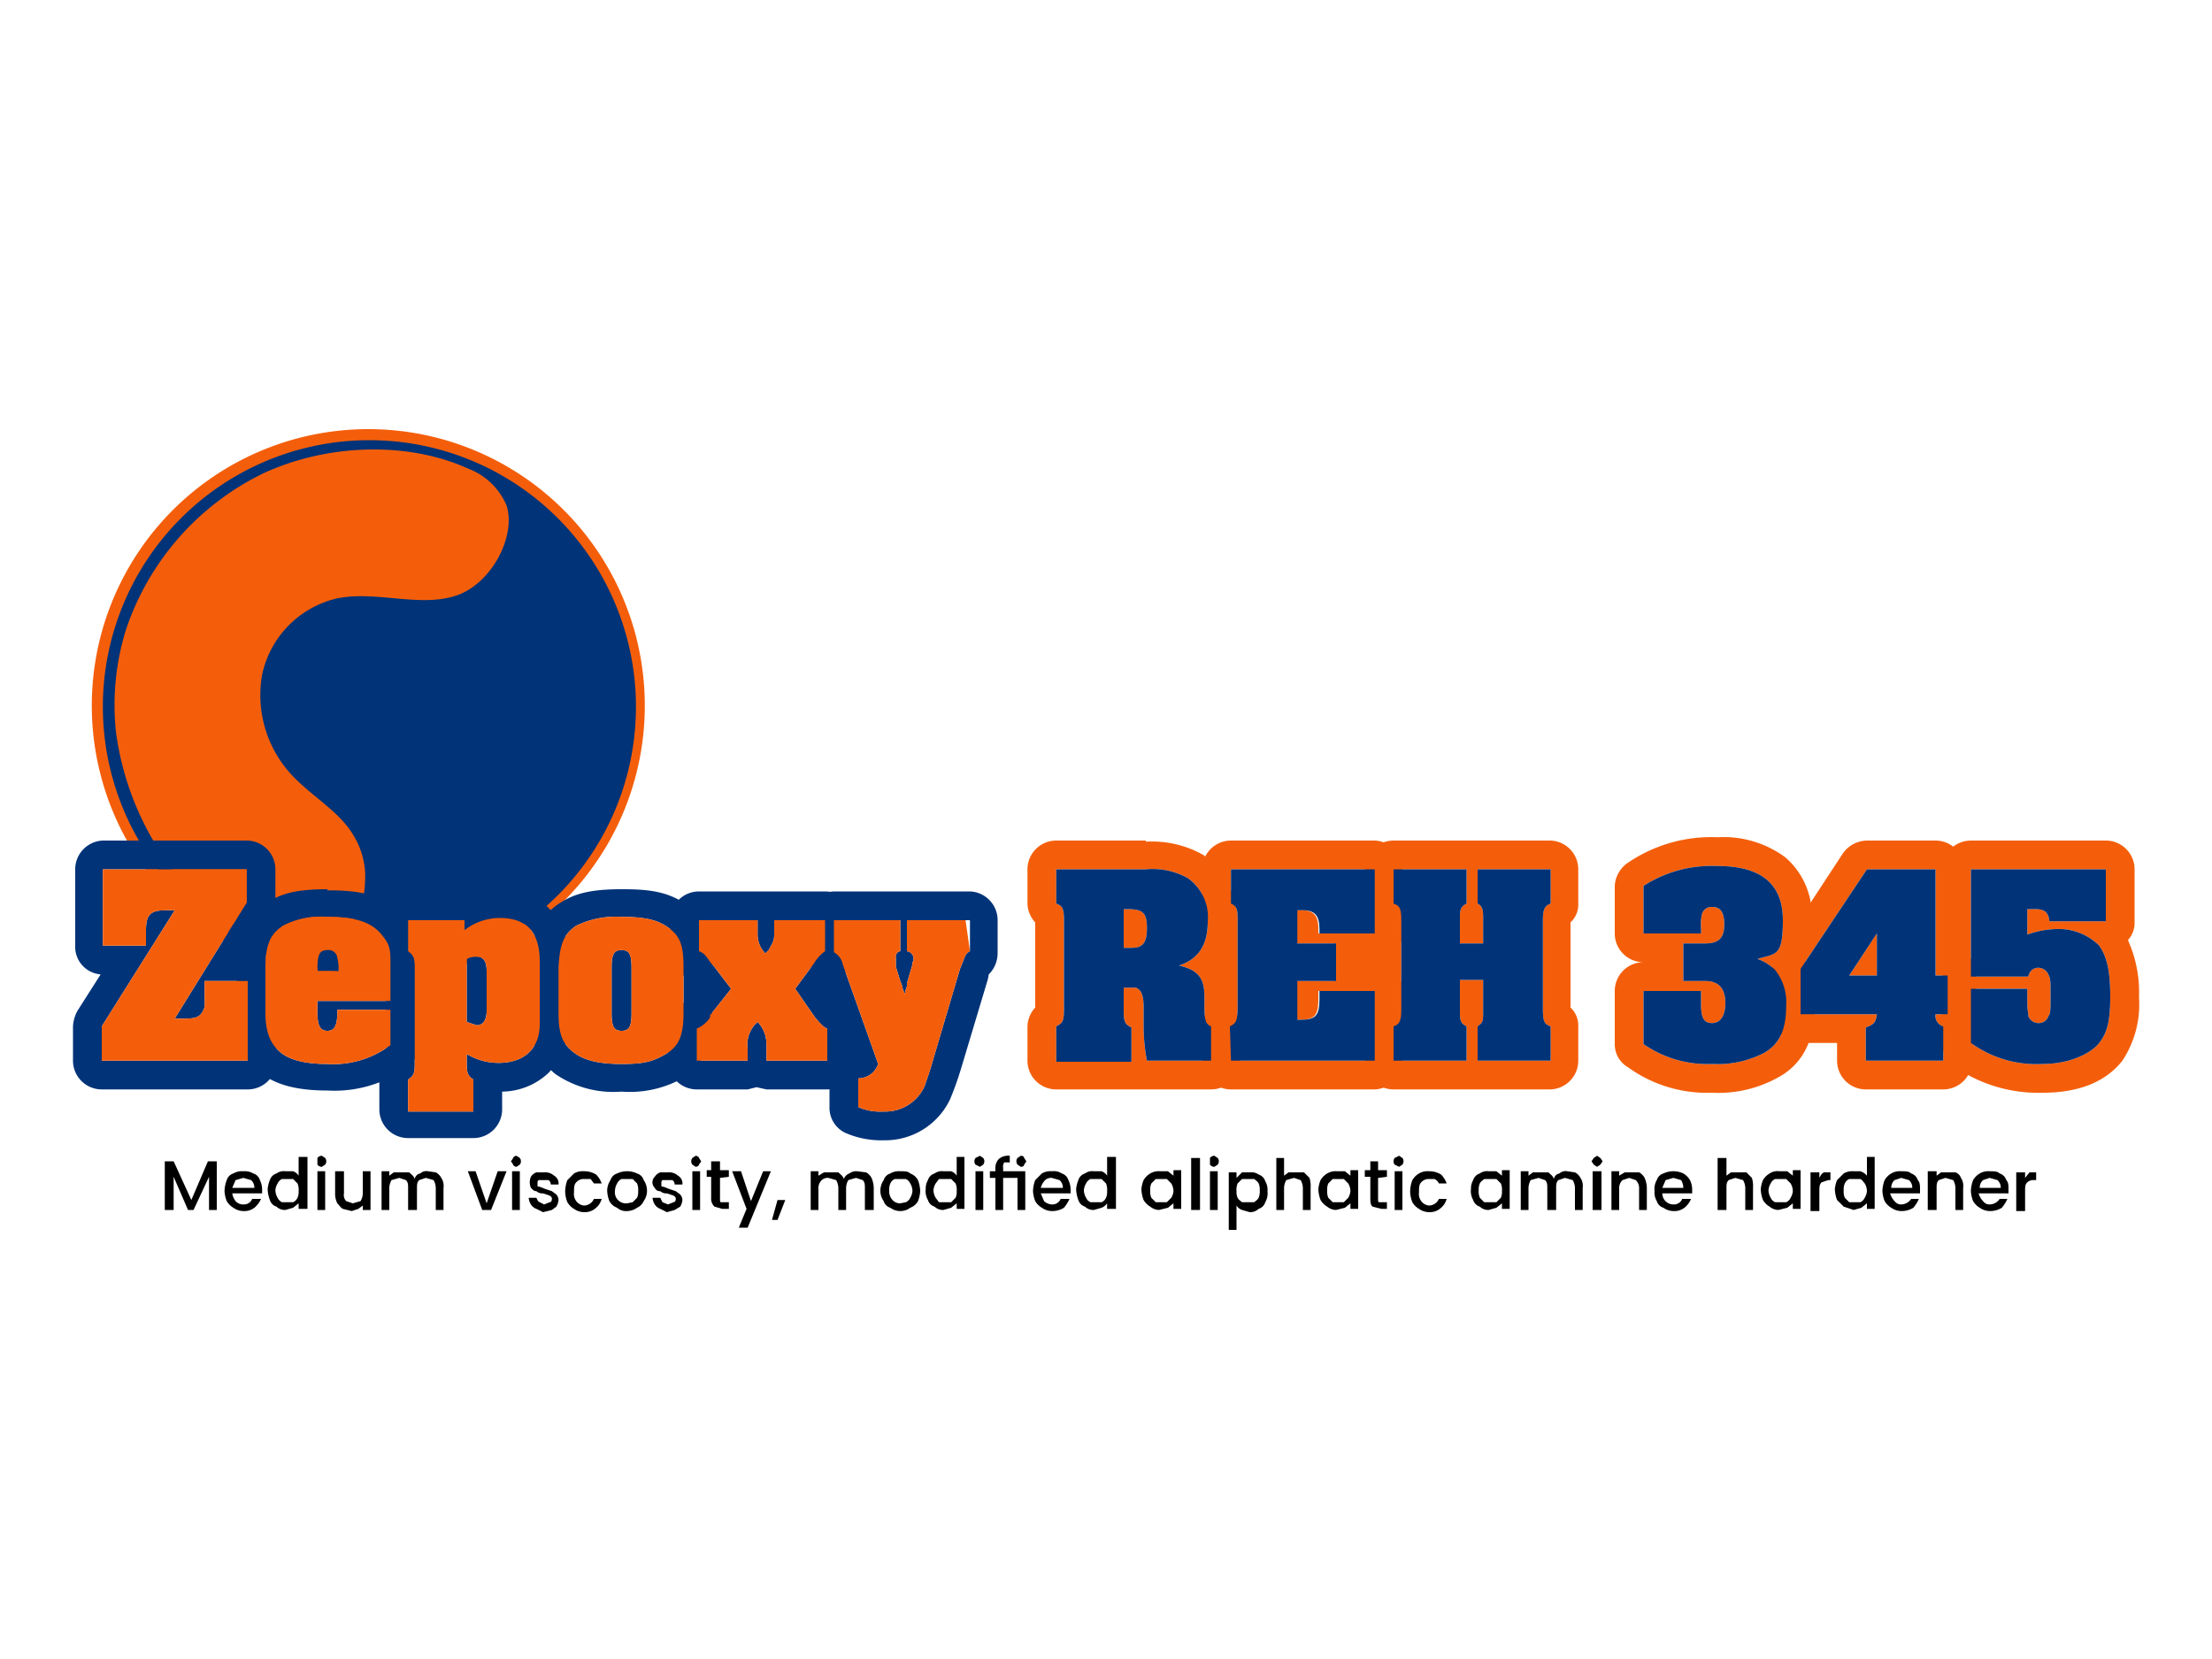 <svg xmlns="http://www.w3.org/2000/svg" viewBox="0 0 200 150"><defs><style>.a{fill:#003378;}.b{fill:#f45e0b;}</style></defs><title>reh 345</title><circle class="a" cx="33.4" cy="63.9" r="24.5"/><path class="b" d="M33.4,88.8A25,25,0,1,1,58.3,63.9,25,25,0,0,1,33.4,88.8Zm0-49A24.1,24.1,0,1,0,57.5,63.9,24.1,24.1,0,0,0,33.4,39.8Z"/><path class="b" d="M16.2,79.4a13.3,13.3,0,0,1-1.4-1.9,26.4,26.4,0,0,1-4.3-11.2,22.9,22.9,0,0,1,.9-9.4A24.3,24.3,0,0,1,23.8,42.8c5.6-2.6,12.9-3,18.6-.4a6.1,6.1,0,0,1,3.4,3.3c.9,2.8-1.4,7.2-4.7,8.2s-7.1-.5-10.6.2A9,9,0,0,0,23.7,61a10.6,10.6,0,0,0,3,9.4c1.8,1.8,4.1,3.1,5.3,5.2a7.1,7.1,0,0,1,1,4.2,6.5,6.5,0,0,1-2.4,4.9c-2.1,1.4-4.9,1-7.2,0A18,18,0,0,1,16.2,79.4Z"/><path class="a" d="M22.3,78.6v3L15.8,92.1h.8c1,0,1.4-.1,1.7-.6s.2-.7.2-1.8v-1h3.9v7.2H9.2V92.8l6.6-10.5H15c-1.4,0-1.8.4-1.8,1.8v1.4H9.3V78.6h13m0-2.6H9.3a2.6,2.6,0,0,0-2.5,2.6v6.9a2.5,2.5,0,0,0,2.3,2.6L7,91.4a3.3,3.3,0,0,0-.4,1.4v3.1a2.6,2.6,0,0,0,2.6,2.6H22.4A2.6,2.6,0,0,0,25,95.9V88.7a2.6,2.6,0,0,0-2.4-2.6L24.5,83a2.3,2.3,0,0,0,.4-1.4v-3A2.6,2.6,0,0,0,22.3,76Z"/><path class="a" d="M29.6,82.9c2.6,0,4,.5,4.9,1.6s.8,1.4.8,3.6v2.4H28.7v1.1c0,1.2.3,1.6.9,1.6s.9-.4.9-1.7v-.2h4.8v3.2a8.6,8.6,0,0,1-5.7,1.7c-2.1,0-3.5-.4-4.3-1.1S24,93.4,24,91.6V87.5c0-2,.4-3,1.6-3.8a7.5,7.5,0,0,1,4-.8m-.9,4.9h1.9a3.8,3.8,0,0,0-.1-1.2.8.8,0,0,0-.9-.7c-.7,0-.9.4-.9,1.7v.2m.9-7.4c-2.5,0-4.1.3-5.4,1.2h-.1c-2.4,1.6-2.7,3.9-2.7,5.9v4.1a6.4,6.4,0,0,0,2.3,5.5h0c1.3,1,3.2,1.5,5.9,1.5a11.2,11.2,0,0,0,7.2-2.1,2.6,2.6,0,0,0,1.1-2.1V91.3c0-.1-.1-.2-.1-.4s.1-.2.1-.4V88.1c0-2.4-.2-3.7-1.3-5.2h-.1c-1.7-2.2-4.5-2.4-6.9-2.4Z"/><path class="a" d="M45.2,83q3.6,0,3.6,3.9v5.7c0,2.2-1.4,3.5-3.7,3.5a5.5,5.5,0,0,1-2.9-.8v.8c0,.9.1,1.2.6,1.5v2.9H36.9V97.6c.5-.3.6-.6.6-1.4V87.6c0-1-.1-1.2-.6-1.6V83.2H42v.9A5.2,5.2,0,0,1,45.2,83m-2.1,9.7c.6,0,.9-.5.9-1.3V87.8c0-.9-.3-1.3-.9-1.3a1.6,1.6,0,0,0-.9.2v5.7l.9.3m2.1-12.3a5.9,5.9,0,0,0-2.3.4l-.9-.2H36.9a2.6,2.6,0,0,0-2.6,2.6V86a3.2,3.2,0,0,0,.6,1.7v8.2h0a2.8,2.8,0,0,0-.6,1.6v2.9a2.6,2.6,0,0,0,2.6,2.5h5.9a2.6,2.6,0,0,0,2.6-2.5V98.7A6.2,6.2,0,0,0,49.6,97a6.5,6.5,0,0,0,1.8-4.3h0V86.9a6.7,6.7,0,0,0-1.6-4.6,5.8,5.8,0,0,0-4.6-1.9Z"/><path class="a" d="M56.2,82.9c2.2,0,3.4.3,4.4,1.1s1.2,1.7,1.2,3.5v4.1c0,2-.4,3-1.6,3.7s-2,.9-4,.9-3.4-.3-4.4-1.1-1.3-1.7-1.3-3.5V87.5c.1-2,.4-3,1.6-3.8a8.2,8.2,0,0,1,4.1-.8m0,10.3c.7,0,.9-.4.9-1.6V87.5c0-1.2-.2-1.6-.9-1.6s-.9.4-.9,1.6v4.1c0,1.2.2,1.6.9,1.6m0-12.8c-2.5,0-4.1.3-5.5,1.2h0c-2.4,1.5-2.7,3.8-2.7,5.9h-.1v4.1a6.4,6.4,0,0,0,2.3,5.5,9.3,9.3,0,0,0,6,1.6,9.8,9.8,0,0,0,5.5-1.2c2.4-1.5,2.7-3.9,2.7-5.9V87.5a6.8,6.8,0,0,0-2.2-5.6c-1.8-1.4-3.9-1.5-6-1.5Zm-1.7,6.7Z"/><path class="a" d="M74.6,83.2V86a3.7,3.7,0,0,0-1,1.1l-1.7,2.3L73.7,92c.6.7.8.9,1.1,1v2.9H69.3V94.4a2.9,2.9,0,0,0-.8-2,2.7,2.7,0,0,0-.9,2.4v1.1H63V93a2.7,2.7,0,0,0,1.2-1v-.2l1.9-2.4-1.6-2.1-.2-.2c-.5-.7-.6-.9-1.1-1.1V83.2h5.3v1.3a2.4,2.4,0,0,0,.7,1.7l.3-.3c.5-.9.5-.9.5-1.6V83.2h4.6m0-2.6H63.2a2.6,2.6,0,0,0-2.6,2.6V86a2.8,2.8,0,0,0,1.5,2.4l.2.2c0,.1,0,.1.1.2h.1l.4.5-.7.8-.2.3-.2.3A2.6,2.6,0,0,0,60.4,93v2.9A2.6,2.6,0,0,0,63,98.5h4.6l.8-.2.9.2h5.5a2.6,2.6,0,0,0,2.6-2.6V93a2.5,2.5,0,0,0-1.3-2.2l-.3-.4-.7-1,.5-.8h.1l.2-.3A2.6,2.6,0,0,0,77.2,86V83.2a2.6,2.6,0,0,0-2.6-2.6Z"/><path class="a" d="M87.7,83.2V86a1,1,0,0,0-.5.6l-.4,1-2.4,8.1c-.3,1.1-.6,1.9-.8,2.5a3.9,3.9,0,0,1-3.7,2.3,5,5,0,0,1-2.3-.4V97.5a1.9,1.9,0,0,0,1.8-1.3l-3.2-9h0a1.6,1.6,0,0,0-.8-1.1V83.2h6V86a.5.5,0,0,0-.4.6v.8l.4,1.3.2.5a.8.8,0,0,0,.1.4.8.8,0,0,1,.1.4v0a2.4,2.4,0,0,1,.2-.8v-.3l.5-1.7V87a.4.4,0,0,0,.1-.3.7.7,0,0,0-.6-.7V83.2h5.3m0-2.6H75.4a2.6,2.6,0,0,0-2.5,2.6V86a2.5,2.5,0,0,0,.9,2h0l2.5,7.1A2.5,2.5,0,0,0,75,97.5v2.6a2.5,2.5,0,0,0,1.6,2.4,8.1,8.1,0,0,0,3.3.6,6.5,6.5,0,0,0,6-3.7h0a29.1,29.1,0,0,0,1-2.8h0l2.4-8a4.3,4.3,0,0,0,.1-.5,2.7,2.7,0,0,0,.8-1.9V83.2a2.6,2.6,0,0,0-2.5-2.6Z"/><path class="b" d="M103.6,78.6a6.5,6.5,0,0,1,3.8.8,4.3,4.3,0,0,1,1.8,3.9c0,2.1-.8,3.4-2.6,4,1.7.4,2.3,1.1,2.3,2.8V91c0,1.2.1,1.6.6,1.8v3.1h-5.8a16.9,16.9,0,0,1-.3-3.3V91.1c0-1.1-.2-1.6-.7-1.8h-1.1v2c0,1.1.1,1.3.7,1.6v3.1H95.5V92.8c.6-.3.7-.5.7-1.6V83.3c0-1.1-.1-1.4-.7-1.6V78.6h8.1m-2,7.1h.7c1,0,1.4-.4,1.4-1.8s-.4-1.7-1.8-1.7h-.3v3.5m2-9.7H95.5a2.6,2.6,0,0,0-2.6,2.6v3.1a2.6,2.6,0,0,0,.7,1.7v7.7a2.6,2.6,0,0,0-.7,1.7v3.1a2.6,2.6,0,0,0,2.6,2.6h14a2.6,2.6,0,0,0,2.6-2.6V92.8a2.3,2.3,0,0,0-.7-1.7h0v-.9a6.5,6.5,0,0,0-.6-2.9,8.1,8.1,0,0,0,1-3.9,7.1,7.1,0,0,0-3-6.1h0a9.5,9.5,0,0,0-5.2-1.2Zm-2.5,7.7Z"/><path class="b" d="M124.2,78.6v5.8h-5V84c0-1.2-.4-1.7-1.5-1.7h-.5v3h3.5v3.4h-3.5v3.5h.3c1.4,0,1.7-.4,1.7-1.9v-.7h5v6.3h-13V92.8c.6-.3.7-.5.7-1.9V83c0-.8-.1-1.1-.6-1.3V78.6h13m0-2.6h-13a2.6,2.6,0,0,0-2.6,2.6v3.1a2.8,2.8,0,0,0,.7,1.7v7.7a2.6,2.6,0,0,0-.7,1.7v3.1a2.6,2.6,0,0,0,2.6,2.6h13a2.6,2.6,0,0,0,2.5-2.6V89.6a2.5,2.5,0,0,0-2.5-2.6h0a2.6,2.6,0,0,0,2.5-2.6V78.6a2.6,2.6,0,0,0-2.5-2.6Z"/><path class="b" d="M140.2,78.6v3.1c-.6.2-.7.6-.7,1.6v7.9c0,1.1.1,1.4.7,1.6v3.1h-6.6V92.8c.4-.3.5-.4.5-1.1V88.6H132v3.1c0,.7.2.9.6,1.1v3.1H126V92.8c.6-.2.7-.6.7-1.6V83.3c0-1.1-.1-1.4-.7-1.6V78.6h6.6v3.1c-.4.2-.6.4-.6,1.1v2.5h2.1V82.9c0-.7-.1-1-.5-1.2V78.6h6.6m0-2.6H126a2.6,2.6,0,0,0-2.6,2.6v3.1a2.6,2.6,0,0,0,.7,1.7v7.7a2.6,2.6,0,0,0-.7,1.7v3.1a2.6,2.6,0,0,0,2.6,2.6h14.2a2.6,2.6,0,0,0,2.5-2.6V92.8a2.2,2.2,0,0,0-.7-1.7V83.4a2.2,2.2,0,0,0,.7-1.7V78.6a2.6,2.6,0,0,0-2.5-2.6Z"/><path class="b" d="M155.3,78.3c3.9,0,5.9,1.6,5.9,4.9s-.6,3-2.3,3.5a4.4,4.4,0,0,1,1.6,1,4.7,4.7,0,0,1,1,3.2c0,2.2-.6,3.5-2,4.3a9.1,9.1,0,0,1-4.7,1,10.1,10.1,0,0,1-6.2-1.8V89.6h5.2v1.2c0,1.3.3,1.7,1,1.7s1.2-.6,1.2-1.8-.5-2-1.8-2h-2V85.3h2c1.2,0,1.7-.5,1.7-1.7s-.4-1.6-1.1-1.6a.9.9,0,0,0-.9.6,3.8,3.8,0,0,0-.1,1.3v.5h-5.2V80.1a11.4,11.4,0,0,1,6.7-1.8m0-2.6a13.4,13.4,0,0,0-8.1,2.3,2.7,2.7,0,0,0-1.2,2.1v4.3a2.6,2.6,0,0,0,2.6,2.6h0a2.6,2.6,0,0,0-2.6,2.6v4.8a2.4,2.4,0,0,0,1.2,2.1,12.2,12.2,0,0,0,7.6,2.3,11.1,11.1,0,0,0,6-1.4c2.2-1.2,3.3-3.4,3.3-6.5a7.7,7.7,0,0,0-1.1-4.2,6.3,6.3,0,0,0,.8-3.5,6.9,6.9,0,0,0-2.4-5.7,9.4,9.4,0,0,0-6.1-1.8Z"/><path class="b" d="M175,78.6v9.6h1.1v3.5H175a1,1,0,0,0,.7,1.1v3.1h-7v-3c.8-.3.9-.5,1-1.2h-6.9V87.6l6-9H175m-7.8,9.6h2.5V84.4l-2.5,3.8M175,76h-6.2a2.7,2.7,0,0,0-2.2,1.2l-5.9,9a2.7,2.7,0,0,0-.5,1.4v4.1a2.6,2.6,0,0,0,2.6,2.6h3.3v1.6a2.6,2.6,0,0,0,2.6,2.6h7a2.6,2.6,0,0,0,2.6-2.6V93.2a3.7,3.7,0,0,0,.4-1.5V88.2a2.5,2.5,0,0,0-1.1-2.1V78.6A2.6,2.6,0,0,0,175,76Z"/><path class="b" d="M190.4,78.6v4.7h-5.1c-.1-.8-.4-1.1-1.3-1.1h-.7v2.3a8.5,8.5,0,0,1,2.6-.5,5.2,5.2,0,0,1,3.9,1.5c.7,1,1,2.3,1,4.6s-.3,3.3-1,4.2-2.6,1.9-5.1,1.9a10.1,10.1,0,0,1-6.5-1.9V89.4h5.1v1.2c0,.8.1,1,.1,1.3a1,1,0,0,0,.9.6.9.9,0,0,0,.9-.6c.2-.3.2-.5.2-1.9s0-1.5-.2-1.9a1,1,0,0,0-.9-.6.9.9,0,0,0-.9.8h-5.2V78.6h12.2m0-2.6H178.2a2.6,2.6,0,0,0-2.6,2.6v9.7a1.3,1.3,0,0,0,.1.6.7.7,0,0,0-.1.5v4.9a2.7,2.7,0,0,0,1.2,2.2,13.3,13.3,0,0,0,7.9,2.3c3.3,0,5.7-1,7.2-2.9h0a9.2,9.2,0,0,0,1.5-5.7,11.5,11.5,0,0,0-1-5.2,2.3,2.3,0,0,0,.6-1.6V78.6a2.6,2.6,0,0,0-2.6-2.6Z"/><path class="b" d="M9.2,92.8l6.6-10.5H15c-1.4,0-1.8.4-1.8,1.8v1.4H9.3V78.6h13v3L15.8,92.1h.8c1,0,1.4-.1,1.7-.6s.2-.7.2-1.8v-1h3.9v7.2H9.2Z"/><path class="b" d="M28.7,90.5v1.1c0,1.2.3,1.6.9,1.6s.9-.4.9-1.7v-.2h4.8v3.2a8.6,8.6,0,0,1-5.7,1.7c-2.1,0-3.5-.4-4.3-1.1S24,93.4,24,91.6V87.5c0-2,.4-3,1.6-3.8a7.5,7.5,0,0,1,4-.8c2.6,0,4,.5,4.9,1.6s.8,1.4.8,3.6v2.4Zm1.8-3.9a.8.8,0,0,0-.9-.7c-.7,0-.9.4-.9,1.7v.2h1.9A3.8,3.8,0,0,0,30.5,86.6Z"/><path class="b" d="M36.9,97.6c.5-.3.6-.6.6-1.4V87.6c0-1-.1-1.2-.6-1.6V83.2H42v.9A5.2,5.2,0,0,1,45.2,83q3.6,0,3.6,3.9v5.7c0,2.2-1.4,3.5-3.7,3.5a5.5,5.5,0,0,1-2.9-.8v.8c0,.9.1,1.2.6,1.5v2.9H36.9Zm5.3-5.2.9.3c.6,0,.9-.5.9-1.3V87.8c0-.9-.3-1.3-.9-1.3a1.6,1.6,0,0,0-.9.2Z"/><path class="b" d="M50.5,88.1v-.6c.1-2,.4-3,1.6-3.8a8.2,8.2,0,0,1,4.1-.8c2.2,0,3.4.3,4.4,1.1s1.2,1.7,1.2,3.5v4.1c0,2-.4,3-1.6,3.7s-2,.9-4,.9-3.4-.3-4.4-1.1-1.3-1.7-1.3-3.5V88.1Zm6.6-.4v-.2c0-1.2-.2-1.6-.9-1.6s-.9.4-.9,1.6v4.1c0,1.2.2,1.6.9,1.6s.9-.4.9-1.6V87.7Z"/><path class="b" d="M63,93a2.7,2.7,0,0,0,1.2-1v-.2l1.9-2.4-1.6-2.1-.2-.2c-.5-.7-.6-.9-1.1-1.1V83.2h5.3v1.3a2.4,2.4,0,0,0,.7,1.7l.3-.3c.5-.9.5-.9.5-1.6V83.2h4.6V86a3.7,3.7,0,0,0-1,1.1l-1.7,2.3L73.7,92c.6.7.8.9,1.1,1v2.9H69.3V94.4a2.9,2.9,0,0,0-.8-2,2.7,2.7,0,0,0-.9,2.4v1.1H63Z"/><path class="b" d="M87.7,86a1,1,0,0,0-.5.6l-.4,1-2.4,8.1c-.3,1.1-.6,1.9-.8,2.5a3.9,3.9,0,0,1-3.7,2.3,5,5,0,0,1-2.3-.4V97.5a1.9,1.9,0,0,0,1.8-1.3l-3.2-9h0a1.6,1.6,0,0,0-.8-1.1V83.2h6V86a.5.5,0,0,0-.4.6v.8l.4,1.3.2.5a.8.8,0,0,0,.1.4.8.8,0,0,1,.1.4v0a2.4,2.4,0,0,1,.2-.8v-.3l.5-1.7V87a.4.4,0,0,0,.1-.3.7.7,0,0,0-.6-.7V83.2h5.3Z"/><path class="a" d="M95.5,92.8c.6-.3.7-.5.7-1.6V83.3c0-1.1-.1-1.4-.7-1.6V78.6h8.1a6.5,6.5,0,0,1,3.8.8,4.3,4.3,0,0,1,1.8,3.9c0,2.1-.8,3.4-2.6,4,1.7.4,2.3,1.1,2.3,2.8V91c0,1.2.1,1.6.6,1.8v3.1h-5.8a16.9,16.9,0,0,1-.3-3.3V91.1c0-1.1-.2-1.6-.7-1.8h-1.1v2c0,1.1.1,1.3.7,1.6v3.1H95.5Zm6.1-7.1h.7c1,0,1.4-.4,1.4-1.8s-.4-1.7-1.8-1.7h-.3Z"/><path class="a" d="M111.2,92.8c.6-.3.7-.5.7-1.9V83c0-.8-.1-1.1-.6-1.3V78.6h13v5.8h-5V84c0-1.2-.4-1.7-1.5-1.7h-.5v3h3.5v3.4h-3.5v3.5h.3c1.4,0,1.7-.4,1.7-1.9v-.7h5v6.3h-13Z"/><path class="a" d="M126,92.8c.6-.2.7-.6.7-1.6V83.3c0-1.1-.1-1.4-.7-1.6V78.6h6.6v3.1c-.4.2-.6.4-.6,1.1v2.5h2.1V82.9c0-.7-.1-1-.5-1.2V78.6h6.6v3.1c-.6.2-.7.6-.7,1.6v7.9c0,1.1.1,1.4.7,1.6v3.1h-6.6V92.8c.4-.3.5-.4.5-1.1V88.6H132v3.1c0,.7.2.9.6,1.1v3.1H126Z"/><path class="a" d="M148.6,80.1a11.4,11.4,0,0,1,6.7-1.8c3.9,0,5.9,1.6,5.9,4.9s-.6,3-2.3,3.5a4.4,4.4,0,0,1,1.6,1,4.7,4.7,0,0,1,1,3.2c0,2.2-.6,3.5-2,4.3a9.1,9.1,0,0,1-4.7,1,10.1,10.1,0,0,1-6.2-1.8V89.6h5.2v1.2c0,1.3.3,1.7,1,1.7s1.2-.6,1.2-1.8-.5-2-1.8-2h-2V85.3h2c1.2,0,1.7-.5,1.7-1.7s-.4-1.6-1.1-1.6a.9.9,0,0,0-.9.6,3.8,3.8,0,0,0-.1,1.3v.5h-5.2Z"/><path class="a" d="M175,88.2h1.1v3.5H175a1,1,0,0,0,.7,1.1v3.1h-7v-3c.8-.3.9-.5,1-1.2h-6.9V87.6l6-9H175Zm-5.3-3.8-2.5,3.8h2.5Z"/><path class="a" d="M190.4,83.3h-5.1c-.1-.8-.4-1.1-1.3-1.1h-.7v2.3a8.5,8.5,0,0,1,2.6-.5,5.2,5.2,0,0,1,3.9,1.5c.7,1,1,2.3,1,4.6s-.3,3.3-1,4.2-2.6,1.9-5.1,1.9a10.1,10.1,0,0,1-6.5-1.9V89.4h5.1v1.2c0,.8.1,1,.1,1.3a1,1,0,0,0,.9.6.9.9,0,0,0,.9-.6c.2-.3.2-.5.2-1.9s0-1.5-.2-1.9a1,1,0,0,0-.9-.6.9.9,0,0,0-.9.8h-5.2V78.6h12.2Z"/><path d="M19.6,105v4.4h-.7v-3l-1.4,3H17l-1.3-3v3h-.8V105h.8l1.6,3.5,1.5-3.5Z"/><path d="M23.7,107.9H21a1.5,1.5,0,0,0,.3.7.9.9,0,0,0,.7.3.8.8,0,0,0,.8-.5h.8a2.1,2.1,0,0,1-.6.8,1.5,1.5,0,0,1-1,.3,1.6,1.6,0,0,1-.9-.3,1.7,1.7,0,0,1-.6-.6,2.9,2.9,0,0,1-.2-.9,3,3,0,0,1,.2-1,.9.9,0,0,1,.6-.6,1.5,1.5,0,0,1,.9-.2,1.5,1.5,0,0,1,.9.2.9.9,0,0,1,.6.6,2,2,0,0,1,.2.9Zm-.7-.5a.9.9,0,0,0-.3-.7l-.7-.2-.7.2-.3.7Z"/><path d="M24.4,106.7a.9.9,0,0,1,.6-.6,1.1,1.1,0,0,1,.8-.2h.7a1,1,0,0,1,.5.4v-1.7h.8v4.7H27v-.5l-.5.4-.7.2a1.1,1.1,0,0,1-.8-.3.9.9,0,0,1-.6-.6,3,3,0,0,1-.2-1A2.9,2.9,0,0,1,24.4,106.7Zm2.5.3-.4-.4h-1a.8.8,0,0,0-.4.4,1.4,1.4,0,0,0-.2.6,1.4,1.4,0,0,0,.2.7.8.8,0,0,0,.4.4h1a.8.8,0,0,0,.4-.4,1.3,1.3,0,0,0,.1-.6A1.5,1.5,0,0,0,26.9,107Z"/><path d="M28.7,105.3v-.6a.5.5,0,0,1,.4-.2l.3.2a.5.5,0,0,1,0,.6l-.3.2A.5.5,0,0,1,28.7,105.3Zm.7.6v3.5h-.7v-3.5Z"/><path d="M33.5,105.9v3.5h-.7V109l-.4.3-.6.2-.8-.2c-.2-.1-.3-.3-.5-.5a1.9,1.9,0,0,1-.2-.8v-2.1h.8v2a.8.8,0,0,0,.2.7l.6.2.7-.2a1.4,1.4,0,0,0,.2-.7v-2Z"/><path d="M39.4,106a1.2,1.2,0,0,1,.5.5,1.3,1.3,0,0,1,.2.9v2h-.7v-1.9a1.5,1.5,0,0,0-.2-.8l-.7-.2-.6.2c-.2.2-.2.4-.2.8v1.9h-.8v-1.9c0-.4,0-.6-.2-.8l-.6-.2-.7.2a1.5,1.5,0,0,0-.2.8v1.9h-.7v-3.5h.7v.4l.4-.3H37c.2.2.4.3.5.6a.6.6,0,0,1,.5-.5.8.8,0,0,1,.7-.2Z"/><path d="M44,108.8l1-2.9h.8l-1.4,3.5h-.8l-1.3-3.5H43Z"/><path d="M46.4,105.3l-.2-.3.2-.3c0-.1.2-.2.3-.2l.3.2a.5.5,0,0,1,0,.6l-.3.2C46.6,105.5,46.4,105.4,46.4,105.3Zm.6.6v3.5h-.7v-3.5Z"/><path d="M48.5,109.3a1,1,0,0,1-.5-.4,1.4,1.4,0,0,1-.2-.6h.7c.1.2.1.3.3.4l.4.2.5-.2c.1,0,.2-.1.2-.3s-.1-.2-.2-.3l-.6-.2a.8.8,0,0,1-.6-.2c-.2,0-.3-.1-.5-.3a1.3,1.3,0,0,1,0-1,1,1,0,0,1,.5-.4h.7a1.2,1.2,0,0,1,.9.3.8.8,0,0,1,.4.8h-.7a.5.5,0,0,0-.2-.4h-.9c-.1.1-.1.1-.1.3v.2c0,.1.1.1.2.1l.5.2.6.2.4.3a.8.8,0,0,1,.2.5,1.4,1.4,0,0,1-.2.6l-.4.3-.8.2Z"/><path d="M51.3,106.7l.6-.6a1.5,1.5,0,0,1,.9-.2,2,2,0,0,1,1.1.3,2.2,2.2,0,0,1,.5.8h-.7l-.3-.4h-.6a.9.9,0,0,0-.7.3c-.2.2-.2.5-.2.9a1.1,1.1,0,0,0,.2.8,1,1,0,0,0,.7.4,1,1,0,0,0,.9-.6h.7a1.6,1.6,0,0,1-.5.8,1.5,1.5,0,0,1-1.1.4,1.6,1.6,0,0,1-.9-.3,1.7,1.7,0,0,1-.6-.6,2.9,2.9,0,0,1-.2-.9A3,3,0,0,1,51.3,106.7Z"/><path d="M55.8,109.2a1.3,1.3,0,0,1-.7-.6,2.9,2.9,0,0,1-.2-.9,1.7,1.7,0,0,1,.3-1,.9.9,0,0,1,.6-.6,2.1,2.1,0,0,1,1.8,0,.9.9,0,0,1,.6.6,1.7,1.7,0,0,1,.3,1,1.6,1.6,0,0,1-.3.9,1.2,1.2,0,0,1-.6.6,1.6,1.6,0,0,1-.9.3A1.2,1.2,0,0,1,55.8,109.2Zm1.4-.5.4-.4a1.3,1.3,0,0,0,.1-.6,1.5,1.5,0,0,0-.1-.7l-.4-.4h-1a.8.8,0,0,0-.4.4,1.4,1.4,0,0,0-.2.7,1,1,0,0,0,1.1,1.1Z"/><path d="M59.7,109.3a1,1,0,0,1-.5-.4,1.4,1.4,0,0,1-.2-.6h.7l.2.4.5.2.5-.2c.1,0,.2-.1.2-.3s-.1-.2-.2-.3l-.6-.2a.8.8,0,0,1-.6-.2.5.5,0,0,1-.5-.3.7.7,0,0,1,0-1,1,1,0,0,1,.5-.4h.7a1.2,1.2,0,0,1,.9.3.8.8,0,0,1,.4.8H61a.5.5,0,0,0-.2-.4h-.9c-.1.1-.1.1-.1.3v.2c0,.1.1.1.2.1l.5.2.6.2.4.3a.8.8,0,0,1,.2.5,1.4,1.4,0,0,1-.2.6l-.5.3-.7.2Z"/><path d="M62.6,105.3a.5.5,0,0,1,0-.6l.3-.2c.1,0,.3.1.3.2l.2.3-.2.3c0,.1-.2.2-.3.2Zm.7.6v3.5h-.7v-3.5Z"/><path d="M65.1,106.5v1.9c0,.2,0,.3.1.3h.7v.6h-.6l-.7-.2a1,1,0,0,1-.3-.8v-1.9h-.4v-.6h.4v-.8h.8v.8h.8v.6Z"/><path d="M69.7,105.9,67.6,111h-.8l.7-1.7-1.3-3.4H67l.9,2.7,1.1-2.7Z"/><path d="M71,108.5l-.7,1.8h-.5l.5-1.8Z"/><path d="M78.3,106a1.2,1.2,0,0,1,.5.5,2.4,2.4,0,0,1,.2.9v2h-.8v-1.9c0-.4,0-.6-.2-.8l-.6-.2-.7.2a1.5,1.5,0,0,0-.2.8v1.9h-.7v-1.9a1.5,1.5,0,0,0-.2-.8l-.7-.2a.8.8,0,0,0-.6.2,1,1,0,0,0-.3.8v1.9h-.7v-3.5H74v.4l.5-.3h1.3c.2.2.4.3.5.6a.8.8,0,0,1,.5-.5,1,1,0,0,1,.7-.2Z"/><path d="M80.5,109.2a.9.9,0,0,1-.6-.6,1.6,1.6,0,0,1-.3-.9,1.7,1.7,0,0,1,.3-1,.9.9,0,0,1,.6-.6,1.5,1.5,0,0,1,.9-.2c.4,0,.7,0,.9.2a1.3,1.3,0,0,1,.7.6,3,3,0,0,1,.2,1,2.9,2.9,0,0,1-.2.9,1.3,1.3,0,0,1-.7.6,1.5,1.5,0,0,1-1.8,0Zm1.4-.5a.8.8,0,0,0,.4-.4,1.4,1.4,0,0,0,.2-.6,1.4,1.4,0,0,0-.2-.7.8.8,0,0,0-.4-.4h-1a.8.8,0,0,0-.4.4,1.5,1.5,0,0,0-.1.7,1.1,1.1,0,0,0,.3.8.9.9,0,0,0,.7.3Z"/><path d="M83.9,106.7a.9.9,0,0,1,.6-.6,1.1,1.1,0,0,1,.8-.2H86a1,1,0,0,1,.5.4v-1.7h.7v4.7h-.7v-.5l-.5.4-.7.2a1.1,1.1,0,0,1-.8-.3.9.9,0,0,1-.6-.6,1.6,1.6,0,0,1-.2-1A1.5,1.5,0,0,1,83.9,106.7Zm2.5.3-.4-.4H84.9l-.3.4a1.4,1.4,0,0,0-.2.6,1.4,1.4,0,0,0,.2.7l.3.4H86l.4-.4a1.3,1.3,0,0,0,.1-.6A1.5,1.5,0,0,0,86.4,107Z"/><path d="M88.2,105.3a.5.5,0,0,1,0-.6l.4-.2.3.2a.5.5,0,0,1,0,.6l-.3.2Zm.7.6v3.5h-.7v-3.5Z"/><path d="M90.7,105.9h2v3.5H92v-2.9H90.7v2.9H90v-2.9h-.5v-.6H90v-.2a1.2,1.2,0,0,1,.3-.9,1.3,1.3,0,0,1,1-.3v.6h-.5a.7.7,0,0,0-.1.5Zm1.3-.6a.5.5,0,0,1,0-.6l.3-.2c.2,0,.3.1.3.2l.2.3-.2.3c0,.1-.1.2-.3.2Z"/><path d="M96.8,107.9H94.1l.3.7a1.1,1.1,0,0,0,.7.3.8.8,0,0,0,.8-.5h.8a3.5,3.5,0,0,1-.5.8,2,2,0,0,1-1.1.3,1.6,1.6,0,0,1-.9-.3,1.7,1.7,0,0,1-.6-.6,2.9,2.9,0,0,1-.2-.9,3,3,0,0,1,.2-1l.6-.6a1.5,1.5,0,0,1,.9-.2,1.3,1.3,0,0,1,.9.2.9.9,0,0,1,.6.6,2,2,0,0,1,.2.9Zm-.7-.5a.9.9,0,0,0-.3-.7l-.7-.2a.8.8,0,0,0-.6.2,1.6,1.6,0,0,0-.4.7Z"/><path d="M97.5,106.7a.9.9,0,0,1,.6-.6,1.1,1.1,0,0,1,.8-.2h.7a1,1,0,0,1,.5.4v-1.7h.8v4.7h-.8v-.5a1.1,1.1,0,0,1-.5.4l-.7.2a1.1,1.1,0,0,1-.8-.3.9.9,0,0,1-.6-.6,3,3,0,0,1-.2-1A2.9,2.9,0,0,1,97.5,106.7Zm2.5.3-.4-.4h-1a.8.8,0,0,0-.4.4,1.4,1.4,0,0,0-.2.6,1.4,1.4,0,0,0,.2.7.8.8,0,0,0,.4.4h1a.8.8,0,0,0,.4-.4,1.3,1.3,0,0,0,.1-.6A1.5,1.5,0,0,0,100,107Z"/><path d="M103.4,106.7a1.7,1.7,0,0,1,.6-.6,1.5,1.5,0,0,1,.9-.2h.7l.5.4v-.5h.7v3.5h-.7v-.5l-.5.4-.8.2a1.3,1.3,0,0,1-.8-.3,1.7,1.7,0,0,1-.6-.6,3,3,0,0,1-.2-1A2.9,2.9,0,0,1,103.4,106.7Zm2.5.3-.4-.4h-1l-.4.4a1.3,1.3,0,0,0-.1.6,1.5,1.5,0,0,0,.1.7l.4.4h1l.4-.4a1.4,1.4,0,0,0,.2-.6A1.4,1.4,0,0,0,105.9,107Z"/><path d="M108.5,104.7v4.7h-.8v-4.7Z"/><path d="M109.4,105.3v-.6a.5.5,0,0,1,.4-.2l.3.2a.5.5,0,0,1,0,.6l-.3.2A.5.5,0,0,1,109.4,105.3Zm.7.6v3.5h-.7v-3.5Z"/><path d="M112.3,106h.7a1.1,1.1,0,0,1,.8.2.9.9,0,0,1,.6.6,1.5,1.5,0,0,1,.2.9,1.6,1.6,0,0,1-.2,1,.9.9,0,0,1-.6.6,1.1,1.1,0,0,1-.8.3l-.7-.2a1,1,0,0,1-.5-.4v2.2h-.7v-5.2h.7v.5Zm1.5,1c-.1-.2-.3-.3-.4-.4h-1.1l-.4.4a1.5,1.5,0,0,0-.1.7,1.3,1.3,0,0,0,.1.6c.1.2.3.3.4.4h1.1c.1-.1.3-.2.4-.4a1.5,1.5,0,0,0,.1-.7A1.3,1.3,0,0,0,113.8,107Z"/><path d="M117.9,106l.5.5a2.5,2.5,0,0,1,.1.9v2h-.7v-1.9a1.5,1.5,0,0,0-.2-.8l-.6-.2-.7.2a1.5,1.5,0,0,0-.2.8v1.9h-.7v-4.7h.7v1.6l.4-.3h1.4Z"/><path d="M119.4,106.7a1.7,1.7,0,0,1,.6-.6,1.5,1.5,0,0,1,.9-.2h.7l.5.4v-.5h.7v3.5h-.7v-.5l-.5.4-.8.2a1.3,1.3,0,0,1-.8-.3,1.7,1.7,0,0,1-.6-.6,3,3,0,0,1-.2-1A2.9,2.9,0,0,1,119.4,106.7Zm2.5.3-.4-.4h-1l-.4.4a1.3,1.3,0,0,0-.1.6,1.5,1.5,0,0,0,.1.7l.4.4h1l.4-.4a1.4,1.4,0,0,0,.2-.6A1.4,1.4,0,0,0,121.9,107Z"/><path d="M124.6,106.5v1.9c0,.2,0,.3.1.3h.7v.6h-.5l-.8-.2c-.2-.2-.2-.4-.2-.8v-1.9h-.5v-.6h.5v-.8h.7v.8h.8v.6Z"/><path d="M126.1,105.3a.5.5,0,0,1,0-.6l.4-.2.3.2a.5.5,0,0,1,0,.6l-.3.2Zm.7.6v3.5h-.7v-3.5Z"/><path d="M127.7,106.7a1.7,1.7,0,0,1,.6-.6,1.5,1.5,0,0,1,.9-.2,2,2,0,0,1,1.1.3,2.2,2.2,0,0,1,.5.8h-.7a.8.8,0,0,0-.4-.4h-.5a.9.9,0,0,0-.7.3c-.2.2-.2.5-.2.9a1.1,1.1,0,0,0,.2.8,1,1,0,0,0,.7.4,1,1,0,0,0,.9-.6h.7a1.6,1.6,0,0,1-.5.8,1.5,1.5,0,0,1-1.1.4,1.6,1.6,0,0,1-.9-.3,1.7,1.7,0,0,1-.6-.6,2.9,2.9,0,0,1-.2-.9A3,3,0,0,1,127.7,106.7Z"/><path d="M133.2,106.7a.9.9,0,0,1,.6-.6,1.1,1.1,0,0,1,.8-.2h.7l.5.4v-.5h.7v3.5h-.7v-.5l-.5.4-.7.2a1.1,1.1,0,0,1-.8-.3.9.9,0,0,1-.6-.6,1.6,1.6,0,0,1-.2-1A1.5,1.5,0,0,1,133.2,106.7Zm2.5.3-.4-.4h-1.1c-.1.1-.3.2-.4.4a1.3,1.3,0,0,0-.1.6,1.5,1.5,0,0,0,.1.7l.4.4h1.1l.4-.4a1.3,1.3,0,0,0,.1-.6A1.5,1.5,0,0,0,135.7,107Z"/><path d="M142.4,106a1.2,1.2,0,0,1,.5.5,1.3,1.3,0,0,1,.2.9v2h-.7v-1.9a1.5,1.5,0,0,0-.2-.8l-.7-.2-.6.2c-.2.2-.2.4-.2.8v1.9h-.8v-1.9c0-.4,0-.6-.2-.8l-.6-.2-.7.2a1.5,1.5,0,0,0-.2.8v1.9h-.7v-3.5h.7v.4l.4-.3H140c.2.2.4.3.5.6a.6.6,0,0,1,.5-.5.8.8,0,0,1,.7-.2Z"/><path d="M144.1,105.3l-.2-.3.2-.3.3-.2.3.2.2.3-.2.3-.3.2Zm.7.6v3.5H144v-3.5Z"/><path d="M148.2,106a1.2,1.2,0,0,1,.5.5,2.4,2.4,0,0,1,.2.9v2h-.7v-1.9a1,1,0,0,0-.3-.8l-.6-.2-.6.2a1,1,0,0,0-.3.8v1.9h-.7v-3.5h.7v.4l.5-.3h1.3Z"/><path d="M153,107.9h-2.7a1,1,0,0,0,1,1,.8.8,0,0,0,.8-.5h.8a2.1,2.1,0,0,1-.6.8,1.5,1.5,0,0,1-1,.3,1.6,1.6,0,0,1-.9-.3.9.9,0,0,1-.6-.6,1.5,1.5,0,0,1-.2-.9,1.6,1.6,0,0,1,.2-1,.9.9,0,0,1,.6-.6,2.1,2.1,0,0,1,1.8,0,1.7,1.7,0,0,1,.6.6,2,2,0,0,1,.2.9Zm-.8-.5a1.4,1.4,0,0,0-.2-.7l-.7-.2-.7.2-.3.7Z"/><path d="M157.9,106l.5.5a2.5,2.5,0,0,1,.1.9v2h-.7v-1.9a1.5,1.5,0,0,0-.2-.8l-.7-.2-.6.2c-.2.2-.2.4-.2.8v1.9h-.8v-4.7h.8v1.6l.4-.3h1.4Z"/><path d="M159.4,106.7a1.7,1.7,0,0,1,.6-.6,1.3,1.3,0,0,1,.9-.2h.7l.5.4v-.5h.7v3.5h-.7v-.5l-.5.4-.8.2a1.3,1.3,0,0,1-.8-.3,1.7,1.7,0,0,1-.6-.6,3,3,0,0,1-.2-1A2.9,2.9,0,0,1,159.4,106.7Zm2.5.3-.4-.4h-1a.8.8,0,0,0-.4.4,1.4,1.4,0,0,0-.2.6,1.4,1.4,0,0,0,.2.7.8.8,0,0,0,.4.4h1a.8.8,0,0,0,.4-.4,1.4,1.4,0,0,0,.2-.6A1.4,1.4,0,0,0,161.9,107Z"/><path d="M164.9,106h.6v.7h-.2l-.6.2c-.2.2-.2.4-.2.8v1.8h-.8v-3.5h.8v.5C164.6,106.3,164.7,106.1,164.9,106Z"/><path d="M166.1,106.7l.6-.6a1.5,1.5,0,0,1,.9-.2h.6a1.3,1.3,0,0,1,.6.4v-1.7h.7v4.7h-.7v-.5l-.5.4-.7.2-.9-.3-.6-.6a3,3,0,0,1-.2-1A2.9,2.9,0,0,1,166.1,106.7Zm2.5.3c-.1-.1-.2-.3-.4-.4h-1a.8.8,0,0,0-.4.4,1.3,1.3,0,0,0-.1.6,1.5,1.5,0,0,0,.1.7l.4.4h1a.8.8,0,0,0,.4-.4,1.4,1.4,0,0,0,.2-.6A1.4,1.4,0,0,0,168.6,107Z"/><path d="M173.6,107.9h-2.7a1.6,1.6,0,0,0,.4.7.7.7,0,0,0,.6.3,1.1,1.1,0,0,0,.9-.5h.7a3.5,3.5,0,0,1-.5.8,2,2,0,0,1-1.1.3,1.6,1.6,0,0,1-.9-.3,1.7,1.7,0,0,1-.6-.6,2.9,2.9,0,0,1-.2-.9,3,3,0,0,1,.2-1,1.7,1.7,0,0,1,.6-.6,1.5,1.5,0,0,1,.9-.2c.4,0,.7,0,.9.2a.9.9,0,0,1,.6.6c.2.2.2.5.2.9Zm-.7-.5a.9.9,0,0,0-.3-.7l-.7-.2-.6.2a.9.9,0,0,0-.3.7Z"/><path d="M176.8,106a.8.8,0,0,1,.5.5,1.3,1.3,0,0,1,.2.9v2h-.7v-1.9a1.5,1.5,0,0,0-.2-.8l-.7-.2-.6.2c-.2.2-.2.4-.2.8v1.9h-.8v-3.5h.8v.4l.4-.3h1.3Z"/><path d="M181.6,107.9h-2.7a1.6,1.6,0,0,0,.4.7.7.7,0,0,0,.6.3,1.1,1.1,0,0,0,.9-.5h.7a3.5,3.5,0,0,1-.5.8,2,2,0,0,1-1.1.3,1.6,1.6,0,0,1-.9-.3,1.7,1.7,0,0,1-.6-.6,2.9,2.9,0,0,1-.2-.9,3,3,0,0,1,.2-1,1.7,1.7,0,0,1,.6-.6,1.5,1.5,0,0,1,.9-.2c.4,0,.7,0,.9.2a.9.9,0,0,1,.6.6c.2.2.2.5.2.9Zm-.7-.5a.9.9,0,0,0-.3-.7l-.7-.2-.6.2a.9.9,0,0,0-.3.7Z"/><path d="M183.5,106h.6v.7h-.2a.8.8,0,0,0-.6.2c-.2.2-.2.4-.2.8v1.8h-.8v-3.5h.8v.5Z"/></svg>